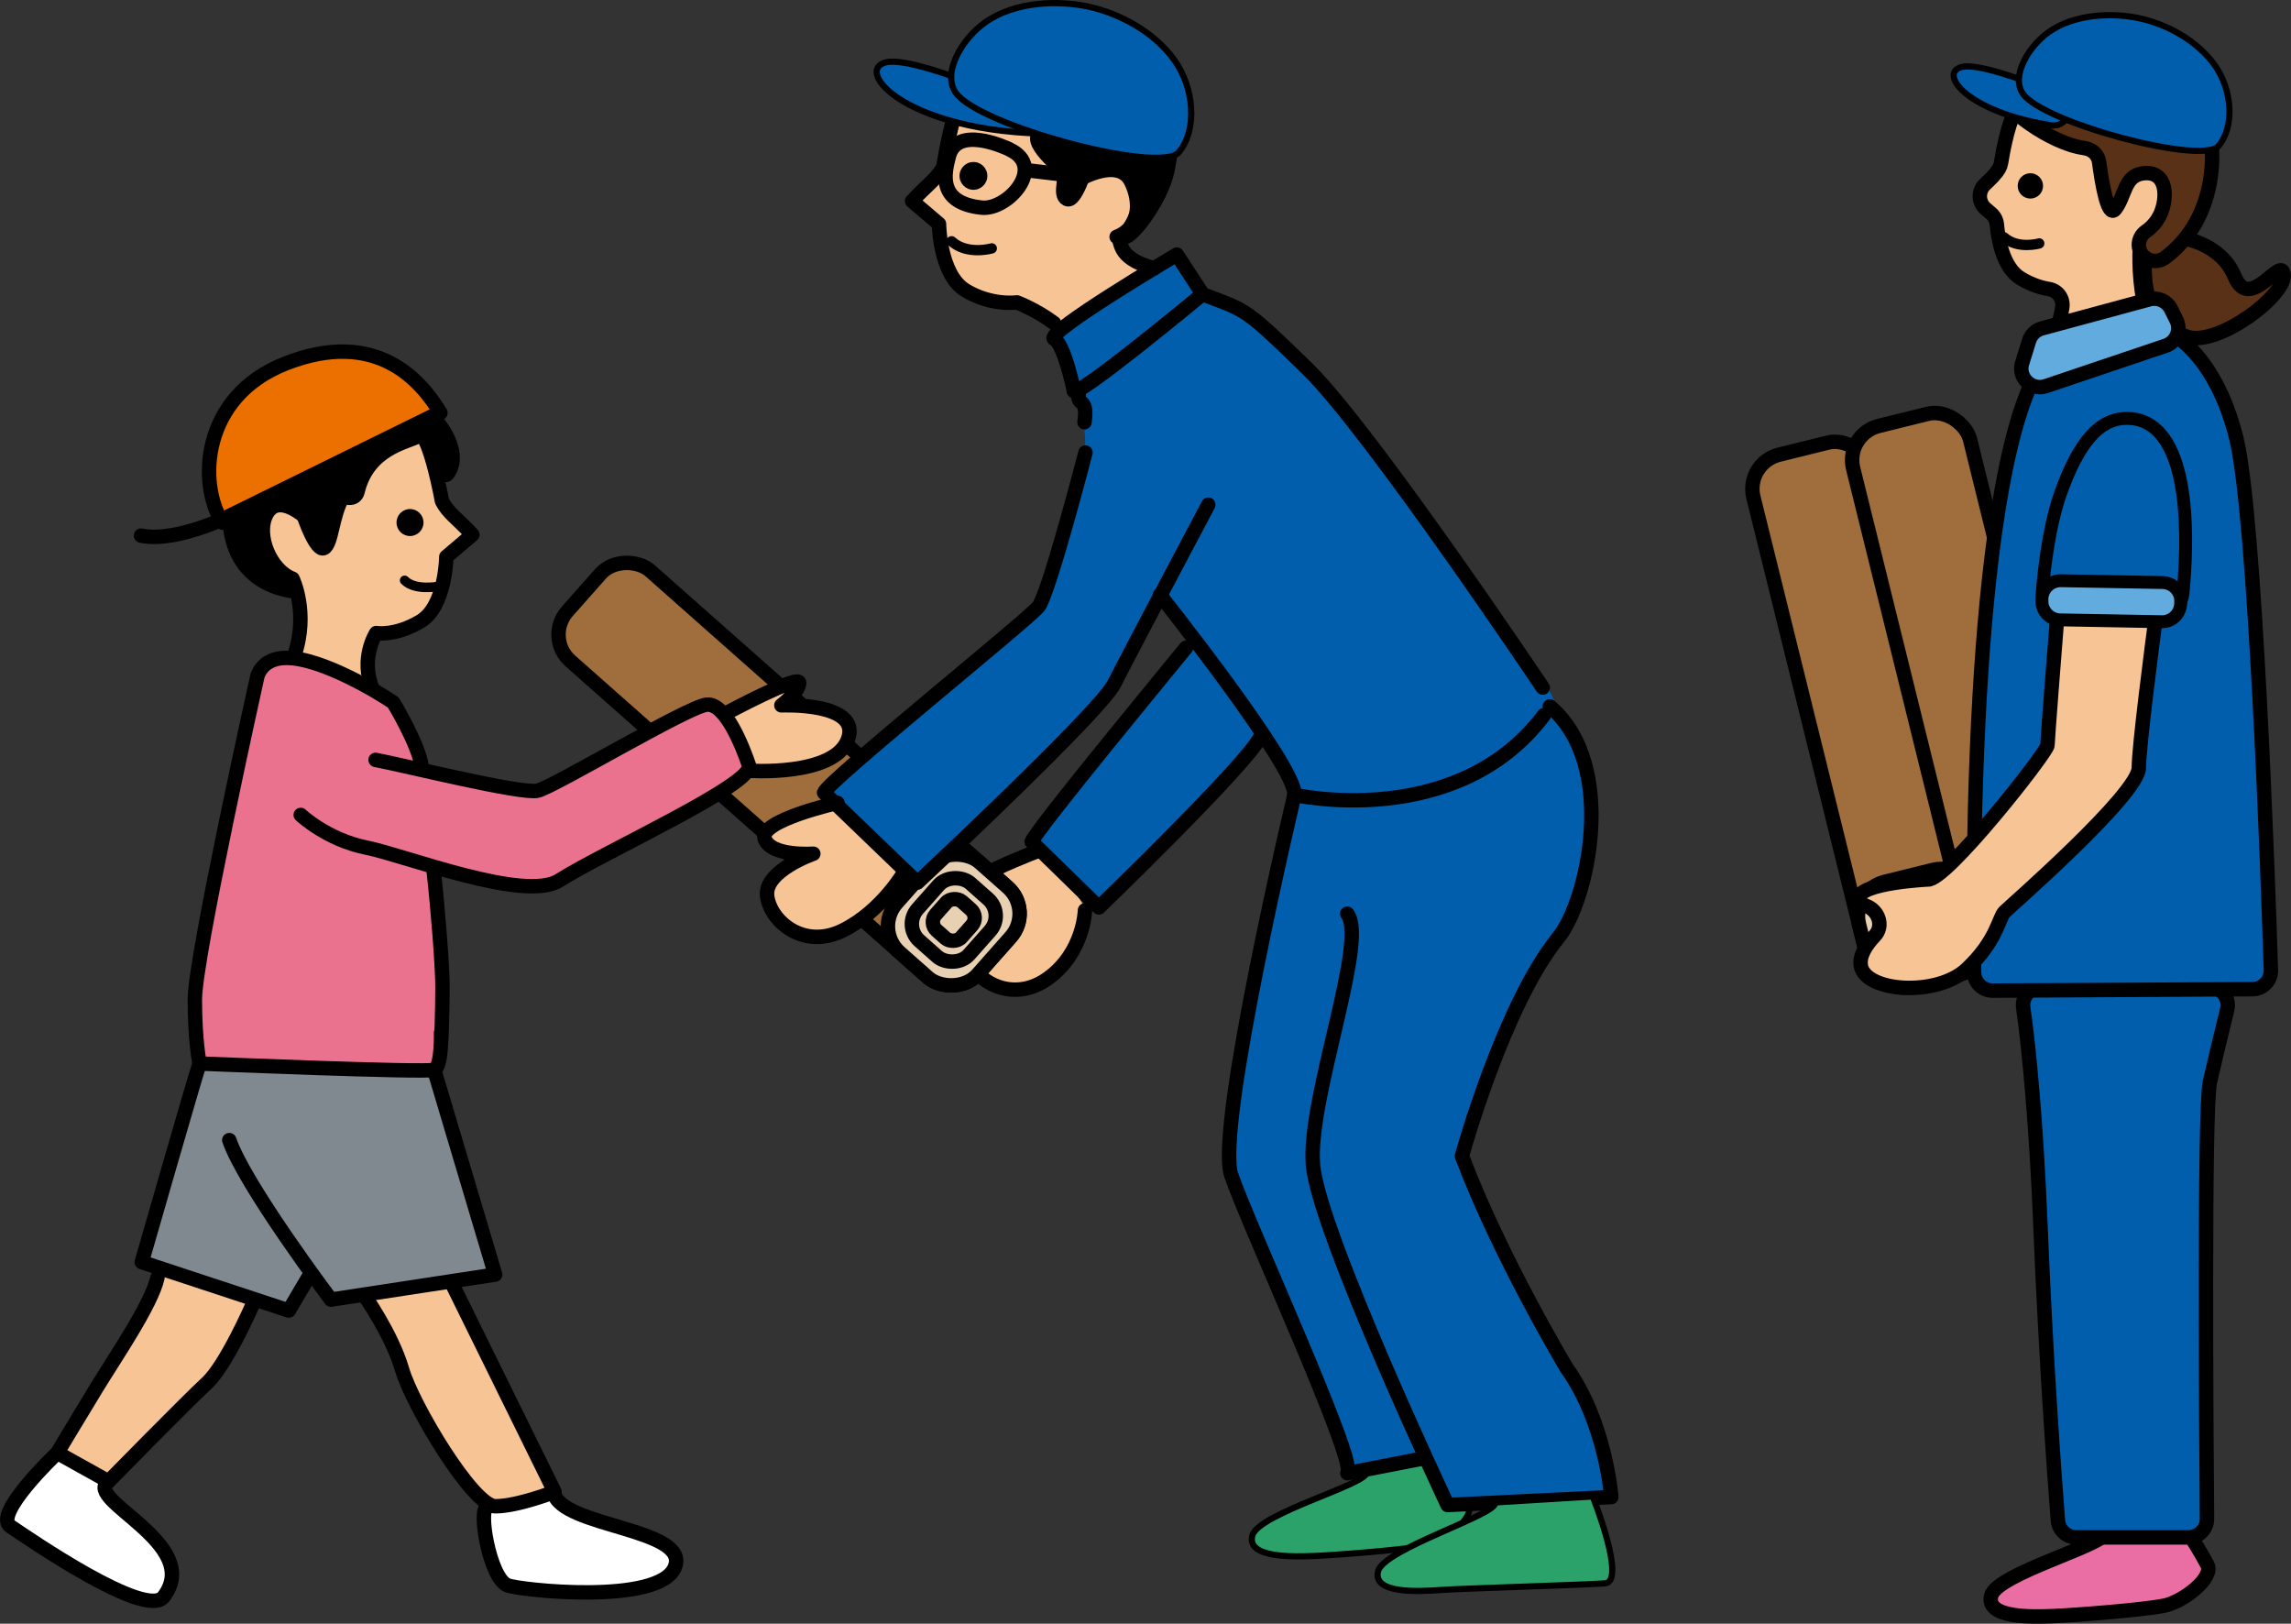 <svg xmlns="http://www.w3.org/2000/svg" viewBox="0 0 222.22 157.48">
  <rect x="0" y="0" width="222.22" height="157.48" fill="#333333" stroke="none"/>
  <path
    d="M101.11,82.58c-.1-.04-9.69,3.47-7.98,5.06,1.09,1.02,3.12,.39,3.12,.39l1.74-.02s-4.76,3.17-4.06,4.98c.7,1.81,2.58,2.82,4.63,2.96,.89,.06,3.04-.63,4.38-2.24,1.74-2.08,2.62-5.22,2.62-5.22,0,0-3.79-5.91-4.45-5.91Z"
    fill="#f7c496"
  />
  <path
    d="M101.36,82.27s-9.56,3.49-8.67,5.12c.9,1.63,4.9,.64,4.9,.64,0,0-4.42,2.43-3.73,4.78s4.34,4.58,7.81,2.07,3.57-6.59,3.57-6.59"
    fill="none"
    stroke="#000"
    stroke-linecap="round"
    stroke-linejoin="round"
    stroke-width="1.4"
  />
  <g>
    <g>
      <rect
        x="70.7"
        y="48.52"
        width="11.68"
        height="53.14"
        rx="3.41"
        ry="3.41"
        transform="translate(-30.42 82.63) rotate(-48.49)"
        fill="#a06e3c"
      />
      <rect
        x="70.7"
        y="48.52"
        width="11.68"
        height="53.14"
        rx="3.41"
        ry="3.41"
        transform="translate(-30.42 82.63) rotate(-48.49)"
        fill="none"
        stroke="#000"
        stroke-linecap="round"
        stroke-linejoin="round"
        stroke-width="1.4"
      />
    </g>
    <g>
      <rect
        x="86.67"
        y="84"
        width="11.68"
        height="10.47"
        rx="3.41"
        ry="3.41"
        transform="translate(-35.62 99.36) rotate(-48.49)"
        fill="#e8d0b3"
      />
      <rect
        x="86.67"
        y="84"
        width="11.68"
        height="10.47"
        rx="3.41"
        ry="3.41"
        transform="translate(-35.62 99.36) rotate(-48.49)"
        fill="none"
        stroke="#000"
        stroke-linecap="round"
        stroke-linejoin="round"
        stroke-width="1.4"
      />
    </g>
    <rect
      x="88.79"
      y="85.9"
      width="7.45"
      height="6.67"
      rx="2.18"
      ry="2.18"
      transform="translate(-35.62 99.36) rotate(-48.49)"
      fill="none"
      stroke="#000"
      stroke-linecap="round"
      stroke-linejoin="round"
      stroke-width="1.4"
    />
    <rect
      x="90.65"
      y="87.57"
      width="3.72"
      height="3.33"
      rx="1.09"
      ry="1.09"
      transform="translate(-35.62 99.36) rotate(-48.49)"
      fill="none"
      stroke="#000"
      stroke-linecap="round"
      stroke-linejoin="round"
      stroke-width="1.4"
    />
  </g>
  <g>
    <g>
      <rect
        x="175.47"
        y="42.73"
        width="11.68"
        height="53.14"
        rx="3.41"
        ry="3.41"
        transform="translate(-11.34 45.56) rotate(-13.89)"
        fill="#a06e3c"
      />
      <rect
        x="175.47"
        y="42.73"
        width="11.68"
        height="53.14"
        rx="3.41"
        ry="3.41"
        transform="translate(-11.34 45.56) rotate(-13.89)"
        fill="none"
        stroke="#000"
        stroke-linecap="round"
        stroke-linejoin="round"
        stroke-width="1.4"
      />
    </g>
    <g>
      <rect
        x="180.59"
        y="84.78"
        width="11.68"
        height="10.47"
        rx="3.41"
        ry="3.41"
        transform="translate(-16.16 47.4) rotate(-13.89)"
        fill="#e8d0b3"
      />
      <rect
        x="180.59"
        y="84.78"
        width="11.68"
        height="10.47"
        rx="3.41"
        ry="3.41"
        transform="translate(-16.16 47.4) rotate(-13.89)"
        fill="none"
        stroke="#000"
        stroke-linecap="round"
        stroke-linejoin="round"
        stroke-width="1.4"
      />
    </g>
    <rect
      x="182.71"
      y="86.68"
      width="7.45"
      height="6.67"
      rx="2.18"
      ry="2.18"
      transform="translate(-16.16 47.4) rotate(-13.89)"
      fill="none"
      stroke="#000"
      stroke-linecap="round"
      stroke-linejoin="round"
      stroke-width="1.4"
    />
    <rect
      x="184.57"
      y="88.35"
      width="3.72"
      height="3.33"
      rx="1.09"
      ry="1.09"
      transform="translate(-16.16 47.4) rotate(-13.89)"
      fill="none"
      stroke="#000"
      stroke-linecap="round"
      stroke-linejoin="round"
      stroke-width="1.4"
    />
  </g>
  <g>
    <g>
      <rect
        x="185.14"
        y="39.93"
        width="11.68"
        height="53.14"
        rx="3.41"
        ry="3.41"
        transform="translate(-10.38 47.81) rotate(-13.89)"
        fill="#a06e3c"
      />
      <rect
        x="185.14"
        y="39.93"
        width="11.68"
        height="53.14"
        rx="3.41"
        ry="3.41"
        transform="translate(-10.38 47.81) rotate(-13.89)"
        fill="none"
        stroke="#000"
        stroke-linecap="round"
        stroke-linejoin="round"
        stroke-width="1.4"
      />
    </g>
    <g>
      <rect
        x="190.27"
        y="81.98"
        width="11.68"
        height="10.47"
        rx="3.41"
        ry="3.41"
        transform="translate(-15.2 49.64) rotate(-13.89)"
        fill="#e8d0b3"
      />
      <rect
        x="190.27"
        y="81.98"
        width="11.68"
        height="10.47"
        rx="3.41"
        ry="3.41"
        transform="translate(-15.2 49.64) rotate(-13.89)"
        fill="none"
        stroke="#000"
        stroke-linecap="round"
        stroke-linejoin="round"
        stroke-width="1.4"
      />
    </g>
    <rect
      x="192.39"
      y="83.88"
      width="7.45"
      height="6.67"
      rx="2.18"
      ry="2.18"
      transform="translate(-15.2 49.64) rotate(-13.89)"
      fill="none"
      stroke="#000"
      stroke-linecap="round"
      stroke-linejoin="round"
      stroke-width="1.4"
    />
    <rect
      x="194.25"
      y="85.55"
      width="3.72"
      height="3.33"
      rx="1.09"
      ry="1.09"
      transform="translate(-15.2 49.64) rotate(-13.89)"
      fill="none"
      stroke="#000"
      stroke-linecap="round"
      stroke-linejoin="round"
      stroke-width="1.4"
    />
  </g>
  <g>
    <path
      d="M31.03,50.74c-.29-.1-4.19-3.62-5.15-1.33s.66,5.92,1.32,6.02,1.34,.81,1.34,1.09,.71,5.54,.71,5.54l-.67,1.72,7.26,2.73s-.5-4.83,1.09-5.09c2.19-.36,5.49-1.5,5.59-3.31s1.08-4.7,1.08-4.7l2.19-1.62-2.96-3.62s-.29-6.67-2.19-6.58c-1.91,.1-5.43,4.29-5.43,4.29l-4.19,4.86Z"
      fill="#f7c496"
    />
    <path
      d="M70.4,69.42s4.77-3.62,6.39-3.15c1.62,.48,.19,1.43,.19,1.43l-.67,1.05s6.1-.29,6.39,2-3.05,3.72-5.15,3.91c-2.1,.19-4.67,.29-4.67,.29l-2.48-5.53Z"
      fill="#f7c496"
    />
    <path d="M43.71,124.43l9.63,20.02-3.11,1.83-3.31-.19s-6.35-8.89-7.5-11.75-3.83-8.81-3.83-8.81l8.12-1.11Z" fill="#f7c496" />
    <path
      d="M24.84,126.05s-8.15-2.86-8.91-3.05-3.98,7.16-5.41,9.35-5.03,8.91-5.03,8.91l4.56,2.24s9.91-7.53,10.77-9.72,4.01-7.73,4.01-7.73Z"
      fill="#f7c496"
    />
    <path
      d="M42.49,40.1s-3.02-6.34-10.24-5.96c-6.78,.35-8.74,3.93-10.08,5.54-1.94,2.33-2.12,8.75-1.22,9.95s.07,1.07,1.95,.39c1.88-.68,14.64-7.13,14.64-7.13l4.96-2.79Z"
      fill="#ec7000"
    />
    <path
      d="M38.01,68.02s-7.38-5.54-12.53-3.44c0,0-5.03,23.51-5.32,24.4s-1.09,9.94-1.09,9.94l.12,4.03,23.34,.69s-.12-18.75-.32-19.34,9.51,2.25,11.2,1.65c1.69-.6,19.47-11.01,19.47-11.01,0,0-2.42-6.85-4.2-6.55-1.79,.3-16.73,8.34-16.73,8.34l-10.94-1.97-2.99-6.74Z"
      fill="#eb728f"
    />
    <polygon
      points="41.62 103.59 19.69 103.4 14.19 122.48 28.4 127.54 29.79 123.27 32.67 126.25 48.38 123.27 41.62 103.59"
      fill="#7f898f"
    />
    <path
      d="M47.27,146.21c-.92-.08,.16,6.74,1.93,7.54,1.03,.46,14.82,1.98,16.27-1.78,1.44-3.76-11.03-3.86-11.75-7.18"
      fill="#fff"
      stroke="#000"
      stroke-linecap="round"
      stroke-linejoin="round"
      stroke-width="1.4"
    />
    <path
      d="M5.41,141.06s-6.13,5.82-4.4,6.98,13.16,9.05,14.86,6.83c3.94-5.16-7.94-9.45-5.34-11.18"
      fill="#fff"
      stroke="#000"
      stroke-linecap="round"
      stroke-linejoin="round"
      stroke-width="1.4"
    />
    <path
      d="M40.69,41.95c1.11,.67,2.18,6.65,2.18,6.65,.57,1.14,1.47,1.67,2.95,3.26l-2.53,2.15s-.05,4.78-2.5,6.25c-2.45,1.47-4.3,1.14-4.3,1.14,0,0-1.6,2.46-.34,5.44"
      fill="none"
      stroke="#000"
      stroke-linecap="round"
      stroke-linejoin="round"
      stroke-width="1.4"
    />
    <path
      d="M29.85,50.38s-2.85-2.8-4.03-.45c-1,2,.41,5.38,2.56,6.2,0,0,1.6,3.31,.16,7.48"
      fill="none"
      stroke="#000"
      stroke-linecap="round"
      stroke-linejoin="round"
      stroke-width="1.4"
    />
    <circle cx="39.77" cy="50.68" r="1.31" />
    <path
      d="M29.17,79.04s2.54,2.4,6.37,3.17,15.35,5.32,18.71,3.18c4.22-2.7,19.01-9.38,18.4-11.16s-2.26-6.04-4.08-5.89-14.85,7.99-16.43,8.35c-1.57,.36-12.87-2.45-15.71-2.99"
      fill="none"
      stroke="#000"
      stroke-linecap="round"
      stroke-linejoin="round"
      stroke-width="1.4"
    />
    <path
      d="M40.9,74.35c-.29-2.17-2.75-6.21-2.75-6.21-1.17-.82-6.93-4.36-10.4-4.33-2.4,.01-2.79,1.8-2.79,1.8,0,0-6.06,27.22-6.06,31.32s.46,6.22,.46,6.22c0,0,21.99,.91,22.75,.61,.76-.3,.67-3.6,.67-3.6,0,2.49,.14-2.39,.14-4.41,0-2.02-.43-7.5-.87-11.41"
      fill="none"
      stroke="#000"
      stroke-linecap="round"
      stroke-linejoin="round"
      stroke-width="1.4"
    />
    <path
      d="M43.78,124.37l10.01,20.32s-3.58,1.4-5.74,1.4c-2.17,0-8.04-9.79-9.05-13.26-1.01-3.47-3.71-7.25-3.71-7.25"
      fill="none"
      stroke="#000"
      stroke-linecap="round"
      stroke-linejoin="round"
      stroke-width="1.4"
    />
    <path
      d="M24.52,126.5s-2.57,5.91-4.45,7.64-9.54,9.54-9.54,9.54l-4.97-2.77s1.36-2.29,3.82-6.33c1.76-2.89,5.31-8.05,5.89-10.65"
      fill="none"
      stroke="#000"
      stroke-linecap="round"
      stroke-linejoin="round"
      stroke-width="1.4"
    />
    <path
      d="M70.46,69.16s7.08-3.8,7.06-2.93c-.01,.88-1.73,2.18-1.73,2.18,0,0,7.79-.35,6.46,3.3-1.32,3.65-9.7,3.04-9.7,3.04"
      fill="none"
      stroke="#000"
      stroke-linecap="round"
      stroke-linejoin="round"
      stroke-width="1.4"
    />
    <path
      d="M41.94,40.35c1.88,2.09,2.5,4.21,1.48,5.6-.69,.95-1.18-4.48-2.86-3.63-1.24,.62-4.88,1.23-5.87,5.34-.24,1-1.41,.5-1.41,.5-1.08,1.76-1.08,4.61-1.86,5-.72,.36-1.9-2.84-2.06-3.5-.09,.15-1.16-1.55-2.74-.81-1.6,.74-1.57,5-1.57,5-.43,.6-2.13-1.35-2.94-3.74l19.84-9.76Z"
      stroke="#000"
      stroke-linecap="round"
      stroke-linejoin="round"
      stroke-width="1.4"
    />
    <path
      d="M27.64,35.28c8.99-3.56,13.3,1.81,15.08,4.76l-21.15,10.65c-2.4-3.81-2.02-12.2,6.07-15.41Z"
      fill="none"
      stroke="#000"
      stroke-linecap="round"
      stroke-linejoin="round"
      stroke-width="1.4"
    />
    <path d="M23.1,49.67s-5.8,3.03-9.42,2.28" fill="none" stroke="#000" stroke-linecap="round" stroke-linejoin="round" stroke-width="1.4" />
    <path
      d="M42.11,103.75l5.92,19.87-15.93,2.43s-8.34-11.07-9.86-15.47"
      fill="none"
      stroke="#000"
      stroke-linecap="round"
      stroke-linejoin="round"
      stroke-width="1.4"
    />
    <path
      d="M29.98,123.77l-1.97,3.34-14.26-4.7s5.31-18.5,5.61-19.26"
      fill="none"
      stroke="#000"
      stroke-linecap="round"
      stroke-linejoin="round"
      stroke-width="1.4"
    />
    <path d="M28.92,58.09s-6.8-.09-7.34-7.4l3.86,.73c.37,0,.37,1.78,1.28,2.91,1.22,1.51,3.03,2.69,2.21,3.76Z" />
  </g>
  <path d="M42.42,56.89s-2.18,.4-3.17-.6" fill="#30871e" stroke="#000" stroke-linecap="round" stroke-linejoin="round" stroke-width=".93" />
  <path
    d="M132.56,142.76c.34,1.14-10.53,4-11.09,6.18s3.92,2.06,6.06,1.97c2.14-.09,8.63-.59,10.73-1.01,1.8-.36,4.83-2.67,4.18-3.96s-2.81-4.69-2.81-4.69l-6.59,1.33"
    fill="#2ca26b"
    stroke="#000"
    stroke-linecap="round"
    stroke-linejoin="round"
    stroke-width=".6"
  />
  <path
    d="M108.54,14.58s-1.1-.74-3.19-3.68c-2.09-2.95-2.09-3.81-5.77-3.68-3.68,.12-4.17-.12-5.28,1.6-1.1,1.72-2.82,5.52-2.82,5.52,0,0,.49,1.72,.12,2.21s-2.33,2.33-2.82,2.7,1.23,2.21,1.23,2.21l1.1,1.1s.77,5.52,3.1,6.01c2.33,.49,4.97,1.12,4.97,1.12l3.43,1.83,10.1-5.16s-4.54-1.23-3.81-2.95c.74-1.72,3.19-1.1,2.09-4.67"
    fill="#f7c496"
  />
  <path
    d="M83.04,78.02s-10.03,1.92-9.44,3.52c.59,1.6,5.14,1.54,5.14,1.54,0,0-5.24,2.53-4.14,4.56s3.55,4.64,7.51,2.87c3.97-1.77,5.4-6.33,5.4-6.33l-4.48-6.16Z"
    fill="#f7c496"
  />
  <path
    d="M149.49,65.44s-23.12-31.7-27.02-33.77c-3.9-2.07-5.84-3.2-5.84-3.2l-2.5-3.99s-12.85,6.92-11.85,7.79,1.65,4.94,1.65,4.94c0,0,.45,1.54,.81,2.39s.61,3.05,.49,3.54-3.98,15.17-4.35,15.66-21,17.29-21,17.29l8.86,9.44s16.12-14.96,17.58-16.3,6.71-11.09,6.71-11.09l2.32,4.51-15.18,18.91,6.15,6.3,16.35-16.07,3.29,4.63-1.22,5.24s-6.83,29.38-5.73,31.58,11.9,29.47,11.9,29.47l7.52-1.37,1.85,4.6,15.93-.74s-.74-6.36-2.32-9.04c-1.06-1.79-6.15-11.4-9.41-18.14-1.61-3.34-3.28-5.55-2.79-6.6,.69-1.49,2.3-7.22,4.67-12.14,2.69-5.59,6.15-10.39,6.6-11.43,.85-1.95,1.98-9.61,1-13.26s-3.35-5.89-3.35-5.89l.18-.72-1.29-2.53Z"
    fill="#005eac"
  />
  <path
    d="M81.23,77.87s-7.67,1.73-7.06,3.48c.61,1.76,4.72,1.45,4.72,1.45,0,0-4.77,1.66-4.48,4.09s3.51,5.25,7.35,3.35c3.84-1.9,6.02-5.78,6.02-5.78"
    fill="none"
    stroke="#000"
    stroke-linecap="round"
    stroke-linejoin="round"
    stroke-width="1.4"
  />
  <path
    d="M102.24,31.34c-1.73-1.31-3.6-2.01-3.6-2.01,0,0-2.46,.36-4.98-1.16-2.53-1.52-2.58-6.45-2.58-6.45l-2.61-2.22c1.52-1.64,2.45-2.19,3.04-3.36,0,0,.83-5.34,1.72-6.33"
    fill="none"
    stroke="#000"
    stroke-linecap="round"
    stroke-linejoin="round"
    stroke-width="1.4"
  />
  <path
    d="M104.64,17.44s3.85-2.27,5.06,.16c1.03,2.06,.83,4.52-1.39,5.37,.65,.26-.29,2,3.65,3.06"
    fill="none"
    stroke="#000"
    stroke-linecap="round"
    stroke-linejoin="round"
    stroke-width="1.4"
  />
  <path
    d="M105.34,16.21s-1.05,3.5-1.86,3.09,.05-2.26-.05-4.37c0,0-.66-5.87-4.97-6.9-3.46-.82-5.61,2.47-5.61,2.47,0,0,.14-10.53,12.68-6.65,9.41,2.92,8.29,9.81,7.69,12.74-.61,2.93-3.81,7.04-4.32,6.33,.3,.05,4.05-5.26-.64-6.53-1.98-.54-3.23,.37-2.93-.2Z"
    stroke="#000"
    stroke-linecap="round"
    stroke-linejoin="round"
    stroke-width="1.4"
  />
  <path d="M95.77,17.06c0,.75-.61,1.35-1.35,1.35s-1.35-.61-1.35-1.35c0-.75,.61-1.35,1.35-1.35,.75,0,1.35,.61,1.35,1.35Z" />
  <path
    d="M104.64,38.18c-.25,1.27,.93,.24,.55,2.77"
    fill="none"
    stroke="#000"
    stroke-linecap="round"
    stroke-linejoin="round"
    stroke-width="1.4"
  />
  <path
    d="M149.64,66.69s-16.72-24.96-22.81-30.91c-6.08-5.95-5.96-5.63-9.84-7.11"
    fill="none"
    stroke="#000"
    stroke-linecap="round"
    stroke-linejoin="round"
    stroke-width="1.4"
  />
  <path
    d="M105.29,43.89s-3.55,13.68-4.56,14.95-20.42,16.9-20.8,18.04l9.06,8.72s17.69-16.5,19.09-19.29,9.12-17.36,9.12-17.36"
    fill="none"
    stroke="#000"
    stroke-linecap="round"
    stroke-linejoin="round"
    stroke-width="1.4"
  />
  <path
    d="M115.03,62.83c-1.01,1.27-14.58,17.67-14.96,18.81l6.52,6.37s14.3-13.8,15.7-16.59"
    fill="none"
    stroke="#000"
    stroke-linecap="round"
    stroke-linejoin="round"
    stroke-width="1.4"
  />
  <path
    d="M149.76,69.36c-8.49,11.28-24.2,7.73-24.2,7.73,.25-2.66-13.05-19.39-13.05-19.39"
    fill="none"
    stroke="#000"
    stroke-linecap="round"
    stroke-linejoin="round"
    stroke-width="1.4"
  />
  <path
    d="M150.33,68.51c6.71,5.71,3.63,18.98,.84,22.4-5.32,6.53-9.37,21.21-9.37,21.21,3.7,9.8,10.14,20.53,10.14,20.53,3.84,5.38,4.35,12.55,4.35,12.55l-15.88,.77s-12.55-26.63-13.06-33.03c-.51-6.4,5.38-21.76,3.33-24.32"
    fill="none"
    stroke="#000"
    stroke-linecap="round"
    stroke-linejoin="round"
    stroke-width="1.4"
  />
  <path
    d="M114.15,24.69s-12.99,7.67-11.89,8.19c.95,.46,1.89,4.89,1.88,4.99-.13,1.14,12.51-9.35,12.51-9.35l-2.5-3.83Z"
    fill="none"
    stroke="#000"
    stroke-linecap="round"
    stroke-linejoin="round"
    stroke-width="1.4"
  />
  <path
    d="M125.56,77.08s-7.68,32.27-6.14,36.87c1.54,4.61,12.29,27.91,11.27,28.93l7.35-1.43"
    fill="none"
    stroke="#000"
    stroke-linecap="round"
    stroke-linejoin="round"
    stroke-width="1.4"
  />
  <path
    d="M102.26,8.7s-.49,3.3-1.48,4.29c-.99,.99,2.64,3.79,2.64,3.79l3.3-4.45"
    stroke="#000"
    stroke-linecap="round"
    stroke-linejoin="round"
    stroke-width="1.4"
  />
  <path
    d="M97.91,14.48c-.56-.26-5.1-2.31-5.87,.67-.44,1.7-1.11,4.54,3.19,4.99,2.52,.26,6.3-3.97,2.68-5.65Z"
    fill="none"
    stroke="#000"
    stroke-linecap="round"
    stroke-linejoin="round"
    stroke-width="1.4"
  />
  <line
    x1="99.77"
    y1="16.53"
    x2="104.51"
    y2="17.09"
    fill="none"
    stroke="#000"
    stroke-linecap="round"
    stroke-linejoin="round"
    stroke-width="1.4"
  />
  <path
    d="M105.5,12.89s-16.34-7.78-19.63-6.83c-3.29,.95,3.11,7.78,19.63,6.83Z"
    fill="#005eac"
    stroke="#000"
    stroke-linecap="round"
    stroke-linejoin="round"
    stroke-width=".6"
  />
  <path
    d="M114.34,14.77c1.8-2.14,1.54-6.21-.45-8.97-1.95-2.71-5.29-4.5-8.32-5.16-2.84-.61-7.07-.55-10.01,1.53-2.25,1.59-4.21,4.9-2.85,6.83,2.25,3.2,19.83,7.91,21.63,5.77Z"
    fill="#005eac"
    stroke="#000"
    stroke-linecap="round"
    stroke-linejoin="round"
    stroke-width=".6"
  />
  <path
    d="M154.49,145.15s3.31,8.27,1.18,8.42c-2.13,.15-13.76,.49-15.9,.64-2.13,.15-6.6,.41-6.11-1.79s11.75-5.56,11.37-6.7l9.46-.58Z"
    fill="#2ca26b"
    stroke="#000"
    stroke-linecap="round"
    stroke-linejoin="round"
    stroke-width=".6"
  />
  <path d="M96.2,24.09s-2.38,.69-3.9-.69" fill="none" stroke="#000" stroke-linecap="round" stroke-linejoin="round" />
  <path
    d="M204.23,148.59c.34,1.14-10.53,4-11.09,6.18s3.92,2.06,6.06,1.97,8.63-.59,10.73-1.01c1.8-.36,4.83-2.67,4.18-3.96-.42-.83-1.46-2.52-2.15-3.63-.4-.64-1.15-.96-1.88-.81l-5.37,1.09"
    fill="#ea6da4"
    stroke="#000"
    stroke-linecap="round"
    stroke-linejoin="round"
    stroke-width="1.4"
  />
  <path
    d="M198.03,95.69c-1.1,0-1.94,.98-1.78,2.07,.52,3.56,1.28,11.37,1.67,21.15,.53,13.17,1.37,24.44,1.69,28.55,.07,.94,.86,1.65,1.79,1.65h10.87c1,0,1.81-.81,1.8-1.81-.07-8-.29-39.83,.28-42.34,.4-1.78,1.16-4.92,1.68-7.04,.28-1.13-.58-2.22-1.75-2.22h-16.26Z"
    fill="#005eac"
    stroke="#000"
    stroke-linecap="round"
    stroke-linejoin="round"
    stroke-width="1.4"
  />
  <path
    d="M211.48,23.06s3.89,.41,5.28,3.77c1.48,3.57,4.58-2.2,4.75-.17s-6.28,6.88-9.28,6.03c-3.07-.87-4.46-3.54-4.17-7.71"
    fill="#593116"
    stroke="#000"
    stroke-linecap="round"
    stroke-linejoin="round"
    stroke-width="1.4"
  />
  <path
    d="M206.41,29.65l-4.46,1.07c-.96,.23-1.89-.48-1.94-1.47-.03-.5-.08-.92-.2-.95-.32-.08-3.64,.28-5.04-3.12s-1-3.88-1.44-4.04-1.92-1.92-1.84-2.16,2.68-2.08,2.68-2.6-.66-5.24,1.66-5.88c2.32-.64,4.05-.1,6.61,.14,2.56,.24,4.01,.65,5.77,3.29s3.24,3.8,2.32,5.84c-.74,1.63-1.37,2.29-2.29,2.86-.47,.29-.74,.83-.73,1.39l.1,4.04c.02,.74-.48,1.4-1.21,1.57Z"
    fill="#f7c496"
  />
  <path
    d="M199.29,32.4c.45-1.06,.66-1.94,.75-2.62,.11-.84-.47-1.62-1.31-1.75-.71-.11-1.66-.39-2.73-1.03-1.76-1.06-2.2-3.94-2.31-5.22-.04-.42-.23-.8-.55-1.07l-.55-.47c-.71-.61-.74-1.7-.07-2.35,.6-.57,1.05-.99,1.39-1.56,.09-.16,.15-.33,.18-.51,.17-1.04,.83-4.82,1.73-5.35"
    fill="none"
    stroke="#000"
    stroke-linecap="round"
    stroke-linejoin="round"
    stroke-width="1.4"
  />
  <path
    d="M206.35,16.94s2.55-1.81,3.65,.39c.83,1.65-.11,4.32-1.72,5.45-.42,.3-.71,.74-.73,1.26-.06,1.47-.03,4.52,.94,7.35"
    fill="none"
    stroke="#000"
    stroke-linecap="round"
    stroke-linejoin="round"
    stroke-width="1.4"
  />
  <circle cx="196.94" cy="18.03" r="1.23" />
  <path
    d="M209.58,32.23c.46-.09,.93,0,1.32,.25,1.35,.88,4.38,3.49,6,9.95,1.86,7.43,3.1,43.12,3.37,51.66,.03,1.01-.78,1.85-1.79,1.85l-25.19,.14c-.99,0-1.8-.78-1.81-1.77-.13-8.95-.29-48.97,6.74-59.32,.27-.4,.69-.68,1.16-.78l10.19-1.99Z"
    fill="#005eac"
    stroke="#000"
    stroke-linecap="round"
    stroke-linejoin="round"
    stroke-width="1.4"
  />
  <path
    d="M196.14,35.23l.67-2.17c.18-.59,.65-1.05,1.25-1.21l10.43-2.82c.83-.22,1.7,.17,2.08,.93l.53,1.06c.49,.98,0,2.16-1.03,2.51l-11.63,3.92c-1.39,.47-2.73-.83-2.3-2.24Z"
    fill="#61abdf"
    stroke="#000"
    stroke-linecap="round"
    stroke-linejoin="round"
    stroke-width="1.4"
  />
  <path
    d="M202.19,14.37c.73,.09,1.33,.63,1.42,1.36,.27,2.03,.84,5.48,1.56,4.55,1.01-1.29,.85-3.31,2.8-3.48,2.26-.21,2.29,2.39,1.58,3.97-.37,.82-.94,1.35-1.39,1.66s-.72,.82-.7,1.37h0c.05,1.28,1.51,1.96,2.54,1.19,1.57-1.16,3.45-3.23,4.23-6.73,1.44-6.47-1.73-12.94-9.06-13.08-5.36-.11-9.2,1.94-10.65,4.28-.47,.76,4.32,4.49,7.67,4.9Z"
    fill="#593116"
    stroke="#000"
    stroke-linecap="round"
    stroke-linejoin="round"
    stroke-width="1.4"
  />
  <path
    d="M198.88,12.15c1.86,.3,2.6-2.32,.85-3.03-3.89-1.57-8.08-3.02-9.5-2.61-2.22,.64,.6,4.35,8.65,5.63Z"
    fill="#005eac"
    stroke="#000"
    stroke-linecap="round"
    stroke-linejoin="round"
    stroke-width=".6"
  />
  <path
    d="M215.19,14.16c1.58-1.88,1.35-5.44-.39-7.87-1.71-2.38-4.63-3.95-7.3-4.52-2.49-.54-6.2-.48-8.78,1.34-1.98,1.4-3.69,4.3-2.5,5.99,1.97,2.81,17.39,6.94,18.97,5.06Z"
    fill="#005eac"
    stroke="#000"
    stroke-linecap="round"
    stroke-linejoin="round"
    stroke-width=".6"
  />
  <path d="M197.8,23.61s-2.09,.6-3.42-.6" fill="none" stroke="#000" stroke-linecap="round" stroke-linejoin="round" />
  <path
    d="M201.53,56.58c-.96-.03-1.78,.69-1.86,1.65-.32,3.98-1.07,13.54-1.07,14.05,0,.65-9.88,13.24-11.62,13.02,0,0-6.48,.31-6.67,1.77-.05,.37,.24,.62,.7,.79,1.23,.46,1.73,1.97,.82,2.92-.85,.89-1.48,1.9-1.34,2.86,.37,2.56,7.36,3.09,10.28,.35,2.92-2.74,3.11-4.99,3.66-5.54s13.03-11.43,13.03-13.99c0-1.98,1.23-11.48,1.78-15.65,.14-1.05-.66-2-1.72-2.03l-6-.21Z"
    fill="#f7c496"
    stroke="#000"
    stroke-linecap="round"
    stroke-linejoin="round"
    stroke-width="1.4"
  />
  <path
    d="M206.68,40.6c-3.03-.27-5.09,2.45-6.78,7.16-1.13,3.15-1.61,7.29-1.81,9.69-.09,1.06,.76,1.95,1.82,1.94l10.05-.14c.92-.01,1.67-.71,1.77-1.62,.45-4.41,1.11-16.5-5.05-17.04Z"
    fill="#005eac"
    stroke="#000"
    stroke-linecap="round"
    stroke-linejoin="round"
    stroke-width="1.25"
  />
  <path
    d="M211.53,58.46l-.02,.19c-.08,.95-.88,1.67-1.83,1.65l-9.85-.18c-1.01-.02-1.81-.87-1.77-1.88v-.19c.05-.98,.86-1.74,1.84-1.73l9.86,.18c1.04,.02,1.85,.91,1.76,1.95Z"
    fill="#61abdf"
    stroke="#000"
    stroke-linecap="round"
    stroke-linejoin="round"
    stroke-width="1.25"
  />
</svg>
